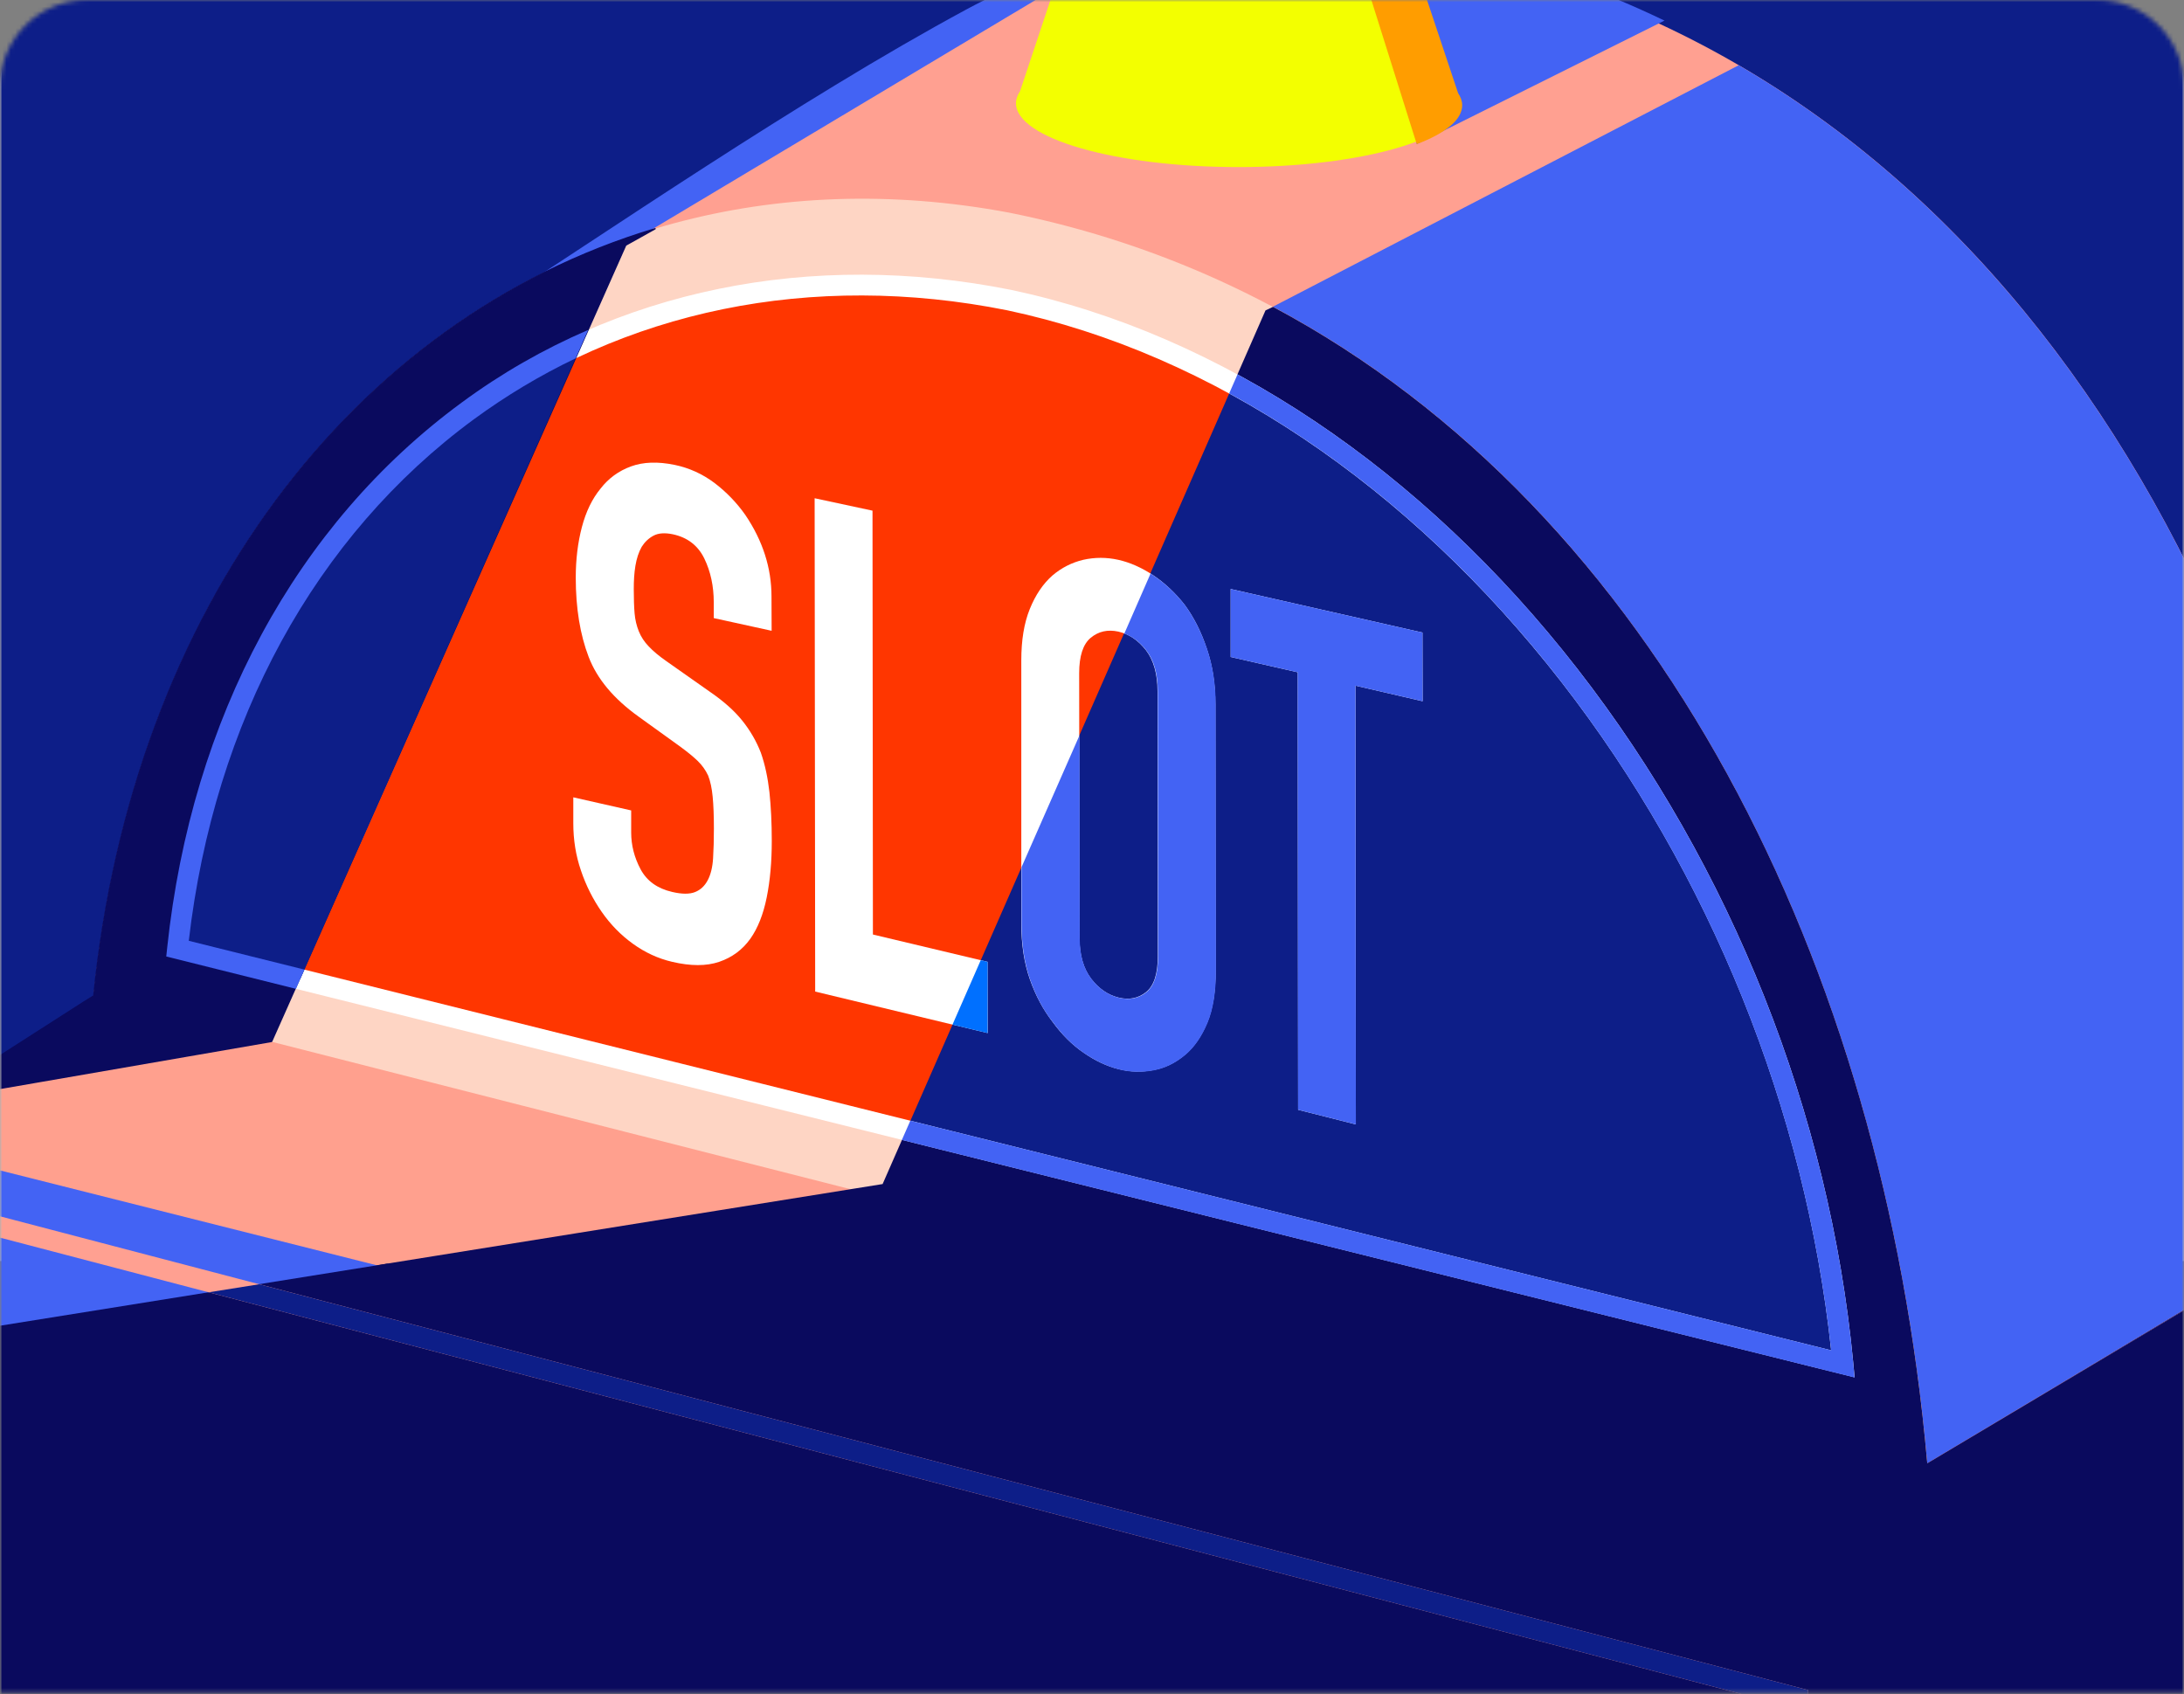 <svg width="504" height="391" viewBox="0 0 504 391" fill="none" xmlns="http://www.w3.org/2000/svg">
<rect x="0" y="0" width="504" height="391" fill="#808080" stroke="none"/>
<mask id="mask0_3_1567" style="mask-type:alpha" maskUnits="userSpaceOnUse" x="0" y="0" width="504" height="391">
<path d="M0 20C0 8.954 8.954 0 20 0H484C495.046 0 504 8.954 504 20V391H0V20Z" fill="white"/>
</mask>
<g mask="url(#mask0_3_1567)">
<path d="M0 20C0 8.954 8.954 0 20 0H484C495.046 0 504 8.954 504 20V291H0V20Z" fill="white"/>
<mask id="mask1_3_1567" style="mask-type:luminance" maskUnits="userSpaceOnUse" x="0" y="-39" width="504" height="430">
<path d="M504 -39H0V390.66H504V-39Z" fill="white"/>
</mask>
<g mask="url(#mask1_3_1567)">
<path d="M506.552 -48.167H-0.22V401.401H506.552V-48.167Z" fill="#0D1E88"/>
<path d="M544.792 277.764C532.507 137.778 457.947 14.235 332.955 -10.839C294.525 -18.053 257.827 -14.273 227.462 2.107C188.811 22.929 139.167 54.208 110.565 72.636C94.185 83.157 84.263 173.278 82.183 194.478L444.749 337.708L544.792 277.764Z" fill="#FFA091"/>
<path d="M401.247 15.054L292.037 71.659L215.177 247.02L444.749 337.708L544.793 277.795C534.933 165.529 485.037 63.91 401.247 15.054Z" fill="#4363F4"/>
<path d="M515.088 303.436L504.819 301.893L444.749 337.677C432.432 197.659 357.872 74.148 232.911 49.042C123.543 28.567 33.957 108.01 21.609 229.789L21.704 230.892L-0.724 250.548L-11.34 412.143L516.884 415.828L515.088 303.436Z" fill="#FFA08E"/>
<path d="M444.749 337.708C432.432 197.691 357.872 74.179 232.911 49.074C123.543 28.567 33.957 108.01 21.609 229.789L23.657 230.451" fill="#FED5C4"/>
<path d="M504.819 301.893L444.749 337.677C434.606 222.166 382.064 117.87 293.769 70.809L292.037 71.628L203.679 273.228L-11.34 307.752V412.143L516.884 415.828L515.056 303.436L504.819 301.893Z" fill="#0A0A5E"/>
<path d="M425.281 314.713C414.13 197.313 332.23 90.244 232.911 69.234C133.591 49.389 51.88 115.854 40.95 218.89L425.281 314.713Z" fill="#FF3600"/>
<path d="M284.634 88.575L209.129 260.817L425.282 314.713C416.147 218.481 359.447 129.21 284.634 88.575Z" fill="#0D1E88"/>
<path d="M427.99 317.832L38.367 220.717L38.587 218.638C44.194 165.624 68.323 120.988 106.502 92.922C141.939 66.871 187.016 57.61 233.384 66.903C281.736 77.14 328.104 108.199 364.045 154.378C399.609 200.085 422.194 256.942 427.675 314.493L427.99 317.832ZM43.565 217.095L422.572 311.595C416.65 256.092 394.6 201.408 360.266 157.308C325.017 112.011 279.626 81.582 232.407 71.596C187.362 62.587 143.64 71.533 109.305 96.796C72.734 123.666 49.423 166.348 43.565 217.095Z" fill="white"/>
<path d="M427.676 314.493C422.195 256.942 399.609 200.085 364.046 154.378C341.366 125.209 314.465 102.088 285.579 86.401L283.658 90.78C311.85 106.12 338.09 128.769 360.266 157.308C394.569 201.408 416.619 256.092 422.573 311.595L210.074 258.612L208.121 263.053L427.959 317.863L427.676 314.493Z" fill="#4363F4"/>
<path d="M178.069 145.558L164.713 142.629V138.975C164.713 135.258 163.989 131.887 162.54 128.895C161.091 125.902 158.665 124.012 155.263 123.288C153.436 122.91 151.956 123.004 150.822 123.603C149.688 124.201 148.774 125.083 148.081 126.186C147.388 127.414 146.916 128.863 146.632 130.564C146.349 132.265 146.254 134.029 146.254 135.951C146.254 138.156 146.317 140.046 146.443 141.526C146.569 143.038 146.916 144.424 147.42 145.684C147.924 146.944 148.711 148.141 149.719 149.181C150.727 150.252 152.082 151.386 153.846 152.614L164.052 159.796C167.013 161.844 169.438 163.986 171.265 166.254C173.092 168.522 174.541 171.01 175.581 173.688C176.557 176.46 177.187 179.515 177.565 182.823C177.912 186.13 178.101 189.879 178.101 194.037C178.101 198.825 177.723 203.172 176.935 207.078C176.148 210.984 174.888 214.165 173.155 216.622C171.328 219.174 168.934 220.938 165.973 221.946C163.012 222.954 159.39 222.954 155.106 221.946C151.861 221.19 148.869 219.804 146.065 217.788C143.262 215.772 140.868 213.315 138.852 210.417C136.836 207.519 135.229 204.337 134.064 200.872C132.867 197.407 132.3 193.753 132.3 189.973V183.988L145.656 187.012V192.084C145.656 195.045 146.38 197.88 147.829 200.589C149.278 203.298 151.704 205.03 155.106 205.818C157.374 206.353 159.138 206.353 160.398 205.849C161.658 205.345 162.634 204.432 163.327 203.109C164.02 201.786 164.43 200.116 164.556 198.069C164.682 196.021 164.745 193.753 164.745 191.202C164.745 188.241 164.65 185.784 164.461 183.831C164.272 181.878 163.926 180.271 163.422 178.98C162.823 177.688 162.004 176.554 160.996 175.578C159.988 174.601 158.665 173.53 156.996 172.302L147.42 165.403C141.655 161.277 137.781 156.678 135.828 151.543C133.875 146.44 132.867 140.361 132.867 133.305C132.867 129.084 133.339 125.209 134.284 121.618C135.229 118.027 136.678 115.066 138.6 112.735C140.427 110.373 142.758 108.672 145.593 107.632C148.428 106.593 151.798 106.467 155.736 107.286C159.043 107.979 162.099 109.365 164.839 111.412C167.58 113.491 169.974 115.948 171.99 118.815C176.022 124.768 178.038 131.068 178.038 137.652L178.069 145.558Z" fill="white"/>
<path d="M188.118 228.813L187.992 114.972L201.348 117.838L201.442 215.646L227.902 221.946L227.934 238.389L188.118 228.813Z" fill="white"/>
<path d="M227.902 238.388V221.946L226.327 221.568L219.807 236.436L227.902 238.388Z" fill="#0070FF"/>
<path d="M235.683 152.394C235.683 147.763 236.313 143.826 237.636 140.55C238.959 137.274 240.692 134.722 242.865 132.801C244.976 131.005 247.338 129.808 249.984 129.178C252.662 128.58 255.339 128.58 258.048 129.178C260.757 129.777 263.435 130.974 266.112 132.738C268.79 134.533 271.215 136.801 273.389 139.573C275.499 142.44 277.2 145.81 278.492 149.685C279.815 153.559 280.476 157.843 280.476 162.537L280.539 223.899C280.539 228.781 279.909 232.813 278.586 235.995C277.263 239.145 275.594 241.602 273.483 243.366C271.31 245.224 268.884 246.421 266.207 246.925C263.529 247.429 260.852 247.398 258.143 246.705C255.434 246.043 252.756 244.783 250.079 242.925C247.401 241.098 245.039 238.735 242.928 235.837C240.755 233.034 238.991 229.758 237.668 226.009C236.345 222.261 235.683 217.945 235.683 213.094V152.394ZM249.102 216.339C249.102 220.339 250.016 223.489 251.78 225.82C253.575 228.151 255.686 229.6 258.143 230.199C260.6 230.797 262.71 230.356 264.506 228.907C266.301 227.458 267.183 224.718 267.183 220.686L267.12 159.513C267.12 155.512 266.207 152.331 264.443 150.031C262.647 147.732 260.537 146.314 258.08 145.747C255.623 145.212 253.512 145.684 251.717 147.165C249.921 148.645 249.039 151.386 249.039 155.386L249.102 216.339Z" fill="white"/>
<path d="M299.565 256.092L299.47 155.134L284.004 151.606V135.919L328.261 145.968L328.293 161.812L312.795 158.221L312.889 259.462L299.565 256.092Z" fill="white"/>
<path d="M235.746 213.157C235.746 218.008 236.407 222.324 237.73 226.072C239.053 229.852 240.786 233.128 242.991 235.9C245.102 238.798 247.464 241.161 250.141 242.988C252.819 244.815 255.497 246.075 258.205 246.768C260.915 247.461 263.592 247.492 266.269 246.988C268.947 246.484 271.341 245.256 273.546 243.429C275.625 241.665 277.326 239.208 278.649 236.058C279.972 232.908 280.602 228.876 280.602 223.962L280.539 162.6C280.539 157.938 279.877 153.622 278.554 149.748C277.231 145.873 275.53 142.503 273.451 139.636C271.278 136.864 268.852 134.596 266.175 132.801C265.954 132.643 265.734 132.517 265.514 132.36L259.465 146.188C261.356 146.913 263.057 148.173 264.506 150.063C266.301 152.362 267.183 155.512 267.183 159.544L267.246 220.717C267.246 224.718 266.364 227.458 264.569 228.939C262.773 230.388 260.663 230.829 258.205 230.23C255.749 229.632 253.638 228.183 251.842 225.852C250.047 223.521 249.165 220.371 249.165 216.37L249.102 169.719L235.746 200.085V213.157Z" fill="#4363F4"/>
<path d="M299.565 256.092L299.47 155.134L284.004 151.606V135.919L328.261 145.968L328.293 161.812L312.795 158.221L312.889 259.462L299.565 256.092Z" fill="#4363F4"/>
<path d="M435.834 379.824L-3.05176e-05 270.078V390.66H435.834V379.824Z" fill="#4363F4"/>
<path d="M445.095 377.461L89.365 291.592L-6.71 306.996V404.142L447.3 407.26L445.095 377.461Z" fill="#0A0A5E"/>
<path d="M256.158 -10.272C244.503 -7.563 233.415 -3.437 223.083 2.139C184.432 22.992 139.167 54.208 110.565 72.604C94.185 83.125 84.263 173.247 82.183 194.446L83.097 194.793L144.427 56.539L256.158 -10.272Z" fill="#4363F4"/>
<path d="M62.685 240.31L144.396 56.571L151.168 52.791C81.49 73.707 30.681 140.329 21.64 229.821L19.436 231.175L-9.608 249.792L-5.387 252.091L62.685 240.31Z" fill="#0A0A5E" stroke="#0A0A5E" stroke-width="0.315" stroke-linecap="round" stroke-linejoin="round"/>
<path d="M69.268 225.946L134.284 79.345C83.632 102.435 47.911 153.244 40.95 218.89L69.268 225.946Z" fill="#0D1E88"/>
<path d="M70.245 223.741L43.565 217.095C49.455 166.348 72.734 123.666 109.337 96.765C116.771 91.315 124.614 86.622 132.836 82.684L135.734 76.132C125.433 80.574 115.637 86.181 106.502 92.922C68.323 120.988 44.226 165.655 38.587 218.638L38.367 220.717L68.292 228.183L70.245 223.741Z" fill="#4363F4"/>
<path d="M417.249 420.931H412.493V393.684L-15.687 281.481L-14.459 276.882L417.249 389.998V420.931Z" fill="#FFA091"/>
<path d="M417.249 407.04V389.998L59.819 296.349L48.164 298.207L412.493 393.684V407.008L417.249 407.04Z" fill="#0D1E88"/>
<path d="M336.231 21.039L323.033 -18.557C323.033 -19.029 322.907 -19.47 322.717 -19.911C321.143 -25.14 305.266 -29.267 285.894 -29.267C267.907 -29.267 252.945 -25.707 249.606 -21.014C248.945 -20.226 248.598 -19.376 248.598 -18.557L235.399 21.039C234.801 21.952 234.454 22.866 234.454 23.811C234.454 31.938 257.449 38.553 285.799 38.553C314.149 38.553 337.145 31.969 337.145 23.811C337.176 22.897 336.861 21.952 336.231 21.039ZM246.488 -20.667C246.488 -20.825 246.488 -21.014 246.551 -21.171C246.519 -21.014 246.488 -20.825 246.488 -20.667ZM325.238 -21.108C325.269 -20.951 325.269 -20.793 325.269 -20.636C325.3 -20.793 325.269 -20.951 325.238 -21.108Z" fill="#F3FF00"/>
<path d="M321.458 -13.107L326.939 33.261L384.111 4.753C367.763 -3.09 355.163 -7.122 336.546 -10.871C331.475 -11.816 326.435 -12.572 321.458 -13.107Z" fill="#4363F4"/>
<path d="M312.701 -11.973L326.939 33.261C333.522 30.772 337.428 27.654 337.428 24.283C337.428 23.307 337.082 22.393 336.483 21.48L323.127 -18.525C323.127 -18.998 323.001 -19.47 322.812 -19.911C322.907 -19.628 322.938 -19.344 322.938 -19.061C322.97 -16.289 319.064 -13.8 312.701 -11.973Z" fill="#FF9D00"/>
</g>
</g>
</svg>
